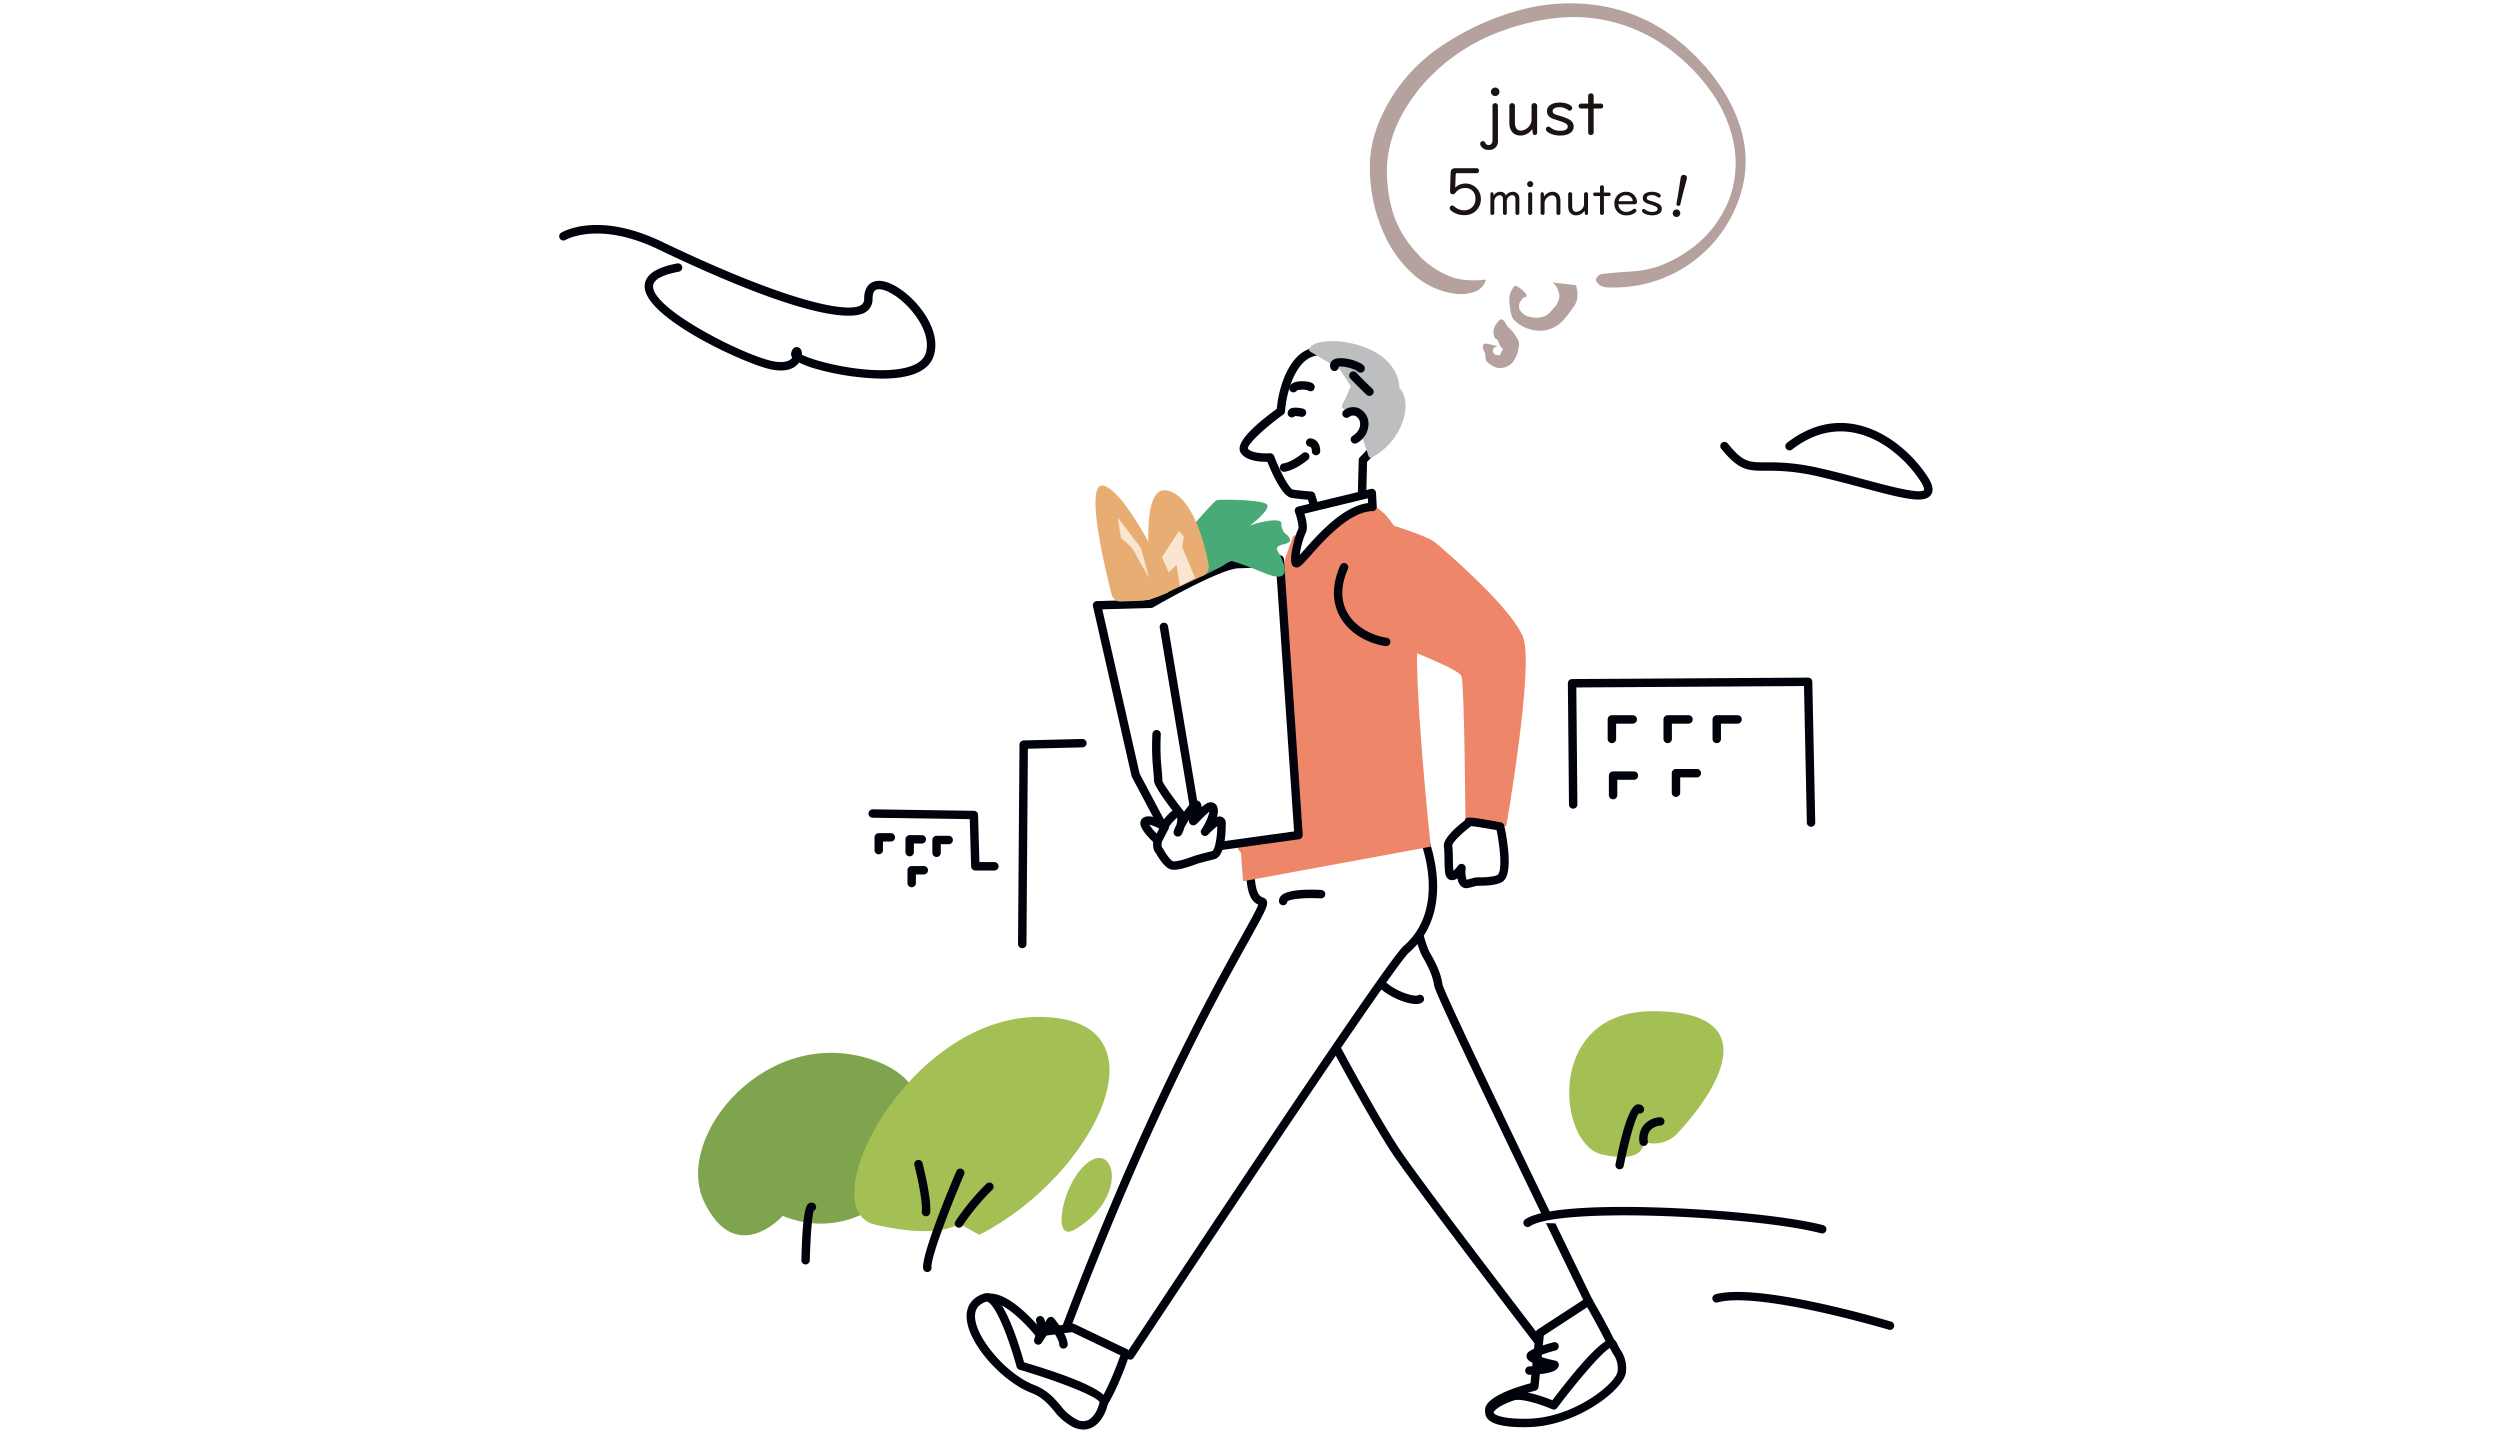 <svg xmlns="http://www.w3.org/2000/svg" xmlns:xlink="http://www.w3.org/1999/xlink" width="768" height="440" viewBox="0 0 768 440">
  <defs>
    <clipPath id="clip-path">
      <rect id="長方形_2139" data-name="長方形 2139" width="421.89" height="438.155" fill="none"/>
    </clipPath>
  </defs>
  <g id="イラスト1" transform="translate(-336 -856)">
    <rect id="長方形_2140" data-name="長方形 2140" width="768" height="440" transform="translate(336 856)" fill="#fff"/>
    <g id="グループ_11942" data-name="グループ 11942" transform="translate(507.795 857)">
      <g id="グループ_11941" data-name="グループ 11941" transform="translate(0 0)" clip-path="url(#clip-path)">
        <path id="パス_1042" data-name="パス 1042" d="M65.548,88.846H59.694A1.3,1.3,0,0,1,58.4,87.588l-.417-14.522L28.15,72.634a1.3,1.3,0,0,1-1.276-1.312,1.317,1.317,0,0,1,1.312-1.276l31.074.453a1.292,1.292,0,0,1,1.276,1.255l.414,14.5h4.6a1.294,1.294,0,1,1,0,2.588" transform="translate(68.128 177.577)" fill="#00020c"/>
        <path id="パス_1043" data-name="パス 1043" d="M41.163,128.217h-.011a1.3,1.3,0,0,1-1.283-1.3l.449-61.249A1.3,1.3,0,0,1,41.58,64.38l18.015-.449h.032a1.292,1.292,0,0,1,.032,2.584L42.9,66.936l-.438,60a1.294,1.294,0,0,1-1.294,1.283" transform="translate(101.072 162.075)" fill="#00020c"/>
        <path id="パス_1044" data-name="パス 1044" d="M162.355,104.422a1.29,1.29,0,0,1-1.29-1.266l-.877-41.965-69.938.438.325,35.934a1.291,1.291,0,0,1-1.28,1.3h-.011a1.294,1.294,0,0,1-1.294-1.283l-.339-37.232a1.291,1.291,0,0,1,1.287-1.3l72.509-.449h.007a1.288,1.288,0,0,1,1.29,1.266l.9,43.238a1.286,1.286,0,0,1-1.262,1.319Z" transform="translate(222.205 148.561)" fill="#00020c"/>
        <path id="パス_1045" data-name="パス 1045" d="M28.695,78.626A1.294,1.294,0,0,1,27.4,77.332V73.408a1.3,1.3,0,0,1,1.294-1.294h3.719a1.294,1.294,0,0,1,0,2.588H29.989v2.63a1.294,1.294,0,0,1-1.294,1.294" transform="translate(69.464 182.82)" fill="#00020c"/>
        <path id="パス_1046" data-name="パス 1046" d="M31.382,78.8a1.294,1.294,0,0,1-1.294-1.294V73.583a1.294,1.294,0,0,1,1.294-1.294H35.1a1.294,1.294,0,0,1,0,2.588H32.676v2.63A1.294,1.294,0,0,1,31.382,78.8" transform="translate(76.276 183.264)" fill="#00020c"/>
        <path id="パス_1047" data-name="パス 1047" d="M33.719,78.859a1.294,1.294,0,0,1-1.294-1.294V73.641a1.294,1.294,0,0,1,1.294-1.294h3.719a1.294,1.294,0,0,1,0,2.588H35.013v2.63a1.294,1.294,0,0,1-1.294,1.294" transform="translate(82.201 183.411)" fill="#00020c"/>
        <path id="パス_1048" data-name="パス 1048" d="M31.557,81.488a1.294,1.294,0,0,1-1.294-1.294V76.27a1.294,1.294,0,0,1,1.294-1.294h3.715a1.294,1.294,0,1,1,0,2.588H32.851v2.63a1.294,1.294,0,0,1-1.294,1.294" transform="translate(76.72 190.076)" fill="#00020c"/>
        <path id="パス_1049" data-name="パス 1049" d="M92.4,70.445a1.292,1.292,0,0,1-1.294-1.294V63.166a1.3,1.3,0,0,1,1.294-1.3h6.4a1.294,1.294,0,0,1,0,2.588H93.7v4.695a1.291,1.291,0,0,1-1.29,1.294" transform="translate(230.976 156.848)" fill="#00020c"/>
        <path id="パス_1050" data-name="パス 1050" d="M97.253,70.445a1.294,1.294,0,0,1-1.294-1.294V63.166a1.3,1.3,0,0,1,1.294-1.3h6.4a1.294,1.294,0,0,1,0,2.588H98.547v4.695a1.294,1.294,0,0,1-1.294,1.294" transform="translate(243.266 156.848)" fill="#00020c"/>
        <path id="パス_1051" data-name="パス 1051" d="M101.517,70.445a1.294,1.294,0,0,1-1.294-1.294V63.166a1.3,1.3,0,0,1,1.294-1.3h6.4a1.294,1.294,0,0,1,0,2.588h-5.108v4.695a1.294,1.294,0,0,1-1.294,1.294" transform="translate(254.076 156.848)" fill="#00020c"/>
        <path id="パス_1052" data-name="パス 1052" d="M92.508,75.327a1.294,1.294,0,0,1-1.294-1.294V68.045a1.294,1.294,0,0,1,1.294-1.294h6.4a1.294,1.294,0,0,1,0,2.588H93.8v4.695a1.294,1.294,0,0,1-1.294,1.294" transform="translate(231.237 169.224)" fill="#00020c"/>
        <path id="パス_1053" data-name="パス 1053" d="M97.973,75.118a1.294,1.294,0,0,1-1.294-1.294V67.839a1.3,1.3,0,0,1,1.294-1.3h6.4a1.294,1.294,0,0,1,0,2.588H99.267v4.695a1.294,1.294,0,0,1-1.294,1.294" transform="translate(245.092 168.695)" fill="#00020c"/>
        <path id="パス_1054" data-name="パス 1054" d="M35.592,31.413C7.17,36.617,54.406,59.436,64.414,61.437s8.007-6.805,7.2-3.6,37.232,12.408,41.233.4S94.038,28.61,94.038,41.022,49.2,33.814,29.989,24.608.365,21.8.365,21.8" transform="translate(0.925 49.785)" fill="#fff"/>
        <path id="パス_1055" data-name="パス 1055" d="M99.149,66.465a80.006,80.006,0,0,1-20.122-2.952,31.466,31.466,0,0,1-5.359-1.98c-1.046,1.488-3.387,3.146-8.583,2.11-7.639-1.531-38.918-15.774-38.84-25.552.028-3.44,3.408-5.8,10.04-7.014a1.294,1.294,0,0,1,.467,2.545c-3.6.661-7.9,1.973-7.919,4.49-.06,7.13,28.023,21.246,36.762,22.992,2.7.544,4.744.269,5.741-.771A2.485,2.485,0,0,0,71.6,60a1.726,1.726,0,0,1-.311-1.541c.474-1.9,1.736-1.711,1.99-1.651.859.2,1.336,1.1,1.266,2.291,3.917,2.128,19.669,6.087,30.186,4.355,4.391-.721,7.017-2.3,7.816-4.688,1.69-5.073-2.156-11.524-6.717-15.675-3.722-3.387-7.077-4.532-8.474-3.917-.735.325-1.1,1.262-1.1,2.786a4.63,4.63,0,0,1-2.2,4.118c-3.023,1.905-15.289,3.836-63.706-19.365-18.248-8.746-28.291-2.924-28.39-2.863a1.293,1.293,0,0,1-1.35-2.206c.449-.276,11.235-6.667,30.858,2.736C70.115,42.9,88.6,46.46,92.687,43.89a2.059,2.059,0,0,0,.983-1.93c0-3.291,1.439-4.617,2.644-5.151,3.2-1.418,7.915,1.326,11.259,4.369,4.8,4.366,9.63,11.807,7.431,18.4-1.757,5.267-8.488,6.886-15.855,6.886" transform="translate(0 48.847)" fill="#00020c"/>
        <path id="パス_1056" data-name="パス 1056" d="M101.261,42.648c8.406,10.407,9.205,3.6,28.822,8.007s39.229,12.408,32.428,2-23.618-23.618-41.233-10.008" transform="translate(256.707 93.394)" fill="#fff"/>
        <path id="パス_1057" data-name="パス 1057" d="M161.742,60c-3.426,0-8.958-1.428-17.223-3.652-4.256-1.142-9.078-2.439-13.79-3.5a64.621,64.621,0,0,0-15.777-1.693c-5.525-.007-8.293.014-13.769-6.763a1.292,1.292,0,1,1,2.011-1.623c4.7,5.812,6.483,5.808,11.751,5.8a66.95,66.95,0,0,1,16.35,1.753c4.765,1.071,9.616,2.376,13.9,3.525,6.879,1.849,17.273,4.649,18.3,3.217,0,0,.262-.622-1.142-2.772C158.3,48.1,150.677,40.927,141.425,39.368c-6.346-1.078-12.55.689-18.432,5.232a1.292,1.292,0,1,1-1.58-2.043c6.473-5.006,13.352-6.939,20.44-5.741,10.075,1.7,18.315,9.41,22.664,16.064,1.061,1.623,2.326,3.973,1.071,5.706-.707.976-1.958,1.411-3.846,1.411" transform="translate(255.779 92.463)" fill="#00020c"/>
        <path id="パス_1058" data-name="パス 1058" d="M38.089,141.3C71.185,154.926,100,106.255,66.9,93.8S4.216,116.768,13.948,137.014,38.089,141.3,38.089,141.3" transform="translate(30.591 231.217)" fill="#7ea44d"/>
        <path id="パス_1059" data-name="パス 1059" d="M64.018,155.053c35.821-18.3,59.185-66.58,18.69-66.969s-70.865,59.181-50.619,63.855,25.7-.389,25.7-.389Z" transform="translate(65.013 223.302)" fill="#a4bf53"/>
        <path id="パス_1060" data-name="パス 1060" d="M47.579,122.418c16.315-9.446,12.85-26.478,4.673-21.023s-12.072,25.3-4.673,21.023" transform="translate(110.656 254.378)" fill="#a4bf53"/>
        <path id="パス_1061" data-name="パス 1061" d="M121.148,124.967c14.586-15.8,25.3-37.377-7.791-37.377s-29.2,40.88-15.572,43.994,12.85-3.892,12.85-3.892a9.8,9.8,0,0,0,10.513-2.726" transform="translate(222.507 222.053)" fill="#a4bf53"/>
        <path id="パス_1062" data-name="パス 1062" d="M22.337,123.218H22.3a1.291,1.291,0,0,1-1.259-1.322c.364-16.516,1.715-17.17,2.436-17.52a1.5,1.5,0,0,1,1.577.163,1.291,1.291,0,0,1-.233,2.206c-.573,1.881-1.061,9.068-1.2,15.208a1.293,1.293,0,0,1-1.29,1.266" transform="translate(53.354 264.219)" fill="#00020c"/>
        <path id="パス_1063" data-name="パス 1063" d="M32.916,133.054a1.292,1.292,0,0,1-1.287-1.184c-.407-4.854,9.135-27.28,10.224-29.819a1.292,1.292,0,1,1,2.376,1.018c-4.016,9.368-10.287,25.414-10.022,28.581a1.29,1.29,0,0,1-1.181,1.4.571.571,0,0,1-.11.007" transform="translate(80.151 256.717)" fill="#00020c"/>
        <path id="パス_1064" data-name="パス 1064" d="M35.664,116.355a1.3,1.3,0,0,1-.739-.233,1.29,1.29,0,0,1-.318-1.8,72.472,72.472,0,0,1,9.538-11.514,1.293,1.293,0,0,1,1.729,1.923A71.688,71.688,0,0,0,36.725,115.8a1.289,1.289,0,0,1-1.061.551" transform="translate(87.138 259.791)" fill="#00020c"/>
        <path id="パス_1065" data-name="パス 1065" d="M34.478,117.873c-.039,0-.078,0-.12-.007a1.3,1.3,0,0,1-1.17-1.4c.364-4.009-2.27-14.25-2.3-14.356a1.293,1.293,0,0,1,2.5-.647c.113.438,2.779,10.782,2.372,15.24a1.294,1.294,0,0,1-1.287,1.174" transform="translate(78.203 254.766)" fill="#00020c"/>
        <path id="パス_1066" data-name="パス 1066" d="M93.077,115.654a1.2,1.2,0,0,1-.251-.025,1.291,1.291,0,0,1-1.018-1.517c2.28-11.645,4.493-17.828,6.568-18.372a1.847,1.847,0,0,1,1.912.647,1.293,1.293,0,0,1-1.347,2.082c-1.244,1.81-3.291,9.474-4.6,16.138a1.292,1.292,0,0,1-1.266,1.046" transform="translate(232.68 242.562)" fill="#00020c"/>
        <path id="パス_1067" data-name="パス 1067" d="M95.223,105.623a1.291,1.291,0,0,1-1.262-1.022,6.943,6.943,0,0,1,1.018-5.062,7.038,7.038,0,0,1,5.147-2.722,1.292,1.292,0,1,1,.322,2.563,4.625,4.625,0,0,0-3.362,1.654,4.328,4.328,0,0,0-.6,3.023,1.29,1.29,0,0,1-.993,1.534,1.215,1.215,0,0,1-.272.032" transform="translate(237.915 245.417)" fill="#00020c"/>
        <path id="パス_1068" data-name="パス 1068" d="M64.508,104.619c1.425,4.27,21.264,41.5,29.327,53.355s43.528,58.039,43.528,58.039l15.325-12.461S107,109.741,106.526,106.418s-1.9-6.165-3.8-9.488-5.692-19.924-5.692-19.924Z" transform="translate(163.535 195.222)" fill="#fff"/>
        <path id="パス_1069" data-name="パス 1069" d="M138.29,218.232a1.065,1.065,0,0,1-.152-.011,1.284,1.284,0,0,1-.873-.495c-.357-.463-35.577-46.342-43.57-58.1-8.223-12.1-28.083-49.47-29.486-53.674a1.3,1.3,0,0,1,.392-1.4l32.53-27.613a1.3,1.3,0,0,1,2.1.7c1.043,4.567,4.076,16.983,5.554,19.57,2.139,3.744,3.471,6.572,3.952,9.948.707,3.058,27.924,59.538,46.045,96.749a1.3,1.3,0,0,1-.346,1.57L139.1,217.942a1.285,1.285,0,0,1-.813.29m-71.314-112.3c2.892,6.763,21.09,40.816,28.857,52.242,7.275,10.7,37.334,49.962,42.672,56.922L152,204.12c-8.576-17.612-45.359-93.3-45.829-96.593-.424-2.966-1.654-5.557-3.638-9.029-1.591-2.782-4.235-13.511-5.349-18.209Z" transform="translate(162.608 194.294)" fill="#00020c"/>
        <path id="パス_1070" data-name="パス 1070" d="M100.6,77.206c-.4,16.887.947,18.976,3.8,19.924S80.057,133.316,44.017,228.368L63.8,236.495s79.229-119.9,84.807-124.733c14.232-12.334,6.54-33.608,2.273-41.2Z" transform="translate(111.588 178.891)" fill="#fff"/>
        <path id="パス_1071" data-name="パス 1071" d="M64.734,238.715a1.271,1.271,0,0,1-.491-.1l-19.786-8.127a1.293,1.293,0,0,1-.721-1.654c24.947-65.785,45.331-102.38,55.126-119.967,2.57-4.613,4.673-8.389,5.232-9.909-3.206-1.52-4.221-5.448-3.86-20.857a1.293,1.293,0,0,1,1.121-1.251l50.287-6.639a1.284,1.284,0,0,1,1.3.647c5.31,9.439,11.613,30.529-2.552,42.807-4.306,3.73-57.2,83.05-84.574,124.468a1.284,1.284,0,0,1-1.078.583M46.6,228.576l17.64,7.247c7.8-11.8,79-119.388,84.45-124.114,12.543-10.87,7.261-29.691,2.411-38.819l-48.311,6.377c-.3,15.307.976,16.908,2.938,17.562a1.58,1.58,0,0,1,.969.926c.52,1.343-.53,3.305-5.578,12.369C91.413,127.553,71.277,163.7,46.6,228.576M104.914,99.283h0Z" transform="translate(110.661 177.965)" fill="#00020c"/>
        <path id="パス_1072" data-name="パス 1072" d="M96.35,122.567l-1.686,16.421s-22.738,5.953-9.927,9.746,36.33-11.719,36.33-15.516-9.743-20.415-9.743-20.415Z" transform="translate(204.894 285.971)" fill="#fff"/>
        <path id="パス_1073" data-name="パス 1073" d="M90.147,151.55a17.02,17.02,0,0,1-4.85-.65c-2.1-.619-4.878-1.711-4.84-4.009.021-1.287,1.442-4.6,13.939-8l1.594-15.533a1.3,1.3,0,0,1,.583-.951l14.975-9.764a1.3,1.3,0,0,1,1-.177,1.289,1.289,0,0,1,.82.6c1.658,2.828,9.919,17.124,9.919,21.069,0,.583,0,2.344-5.5,6.452-6.5,4.854-18.234,10.955-27.641,10.955m-7.106-4.617c.007,0,.283.686,2.991,1.488,7.272,2.16,18.722-2.566,26.319-7.265,5.971-3.694,8.237-6.388,8.353-7.049,0-2.326-5.19-12.143-8.884-18.552L98.5,124.238l-1.623,15.805a1.3,1.3,0,0,1-.958,1.121c-7.254,1.9-12.783,4.613-12.878,5.769m12.55-7.021h0Z" transform="translate(203.967 285.042)" fill="#00020c"/>
        <path id="パス_1074" data-name="パス 1074" d="M66.166,121.717l-10.6,1.414s-11.98-14.982-17.842-9.386c-7.774,7.42,14.985,25.265,19.256,28.115s9.269,10.68,14.487,7.834,10.955-20.2,10.955-20.2Z" transform="translate(91.56 285.188)" fill="#fff"/>
        <path id="パス_1075" data-name="パス 1075" d="M70.08,152.534c-3.443,0-6.614-3.019-9.276-5.554a30.171,30.171,0,0,0-3.613-3.118c-.205-.138-20.511-14.452-21.409-24.725a6.36,6.36,0,0,1,1.976-5.4,5.742,5.742,0,0,1,4.507-1.594c5.822.392,12.882,8.3,14.766,10.538l9.891-1.319a1.321,1.321,0,0,1,.728.117l16.254,7.774a1.292,1.292,0,0,1,.668,1.573c-.6,1.824-6.056,17.93-11.563,20.931a6.012,6.012,0,0,1-2.931.778M41.806,114.712a3.135,3.135,0,0,0-2.262.894,3.832,3.832,0,0,0-1.184,3.309c.654,7.5,15.986,19.945,20.263,22.794a31.693,31.693,0,0,1,3.963,3.4c3.673,3.493,6.473,5.854,9.188,4.38,3.641-1.987,8.127-13.091,9.98-18.4l-14.869-7.113-10.22,1.361a1.291,1.291,0,0,1-1.181-.474c-2.174-2.715-8.82-9.838-13.391-10.142-.1-.007-.194-.011-.286-.011" transform="translate(90.633 284.26)" fill="#00020c"/>
        <path id="パス_1076" data-name="パス 1076" d="M71.429,85.192c3.8,3.8,10.436,5.692,11.86,4.744" transform="translate(181.08 215.974)" fill="#fff"/>
        <path id="パス_1077" data-name="パス 1077" d="M83.051,92.381c-3.2,0-8.6-2.34-11.609-5.345A1.294,1.294,0,0,1,73.27,85.2c3.556,3.556,9.329,4.953,10.277,4.557a1.265,1.265,0,0,1,1.768.371,1.31,1.31,0,0,1-.378,1.806,3.412,3.412,0,0,1-1.884.442" transform="translate(180.152 215.046)" fill="#00020c"/>
        <path id="パス_1078" data-name="パス 1078" d="M100.652,43.5l-22.77,9.962s-29.854,80.975-16.018,97.276l.661,8.7,57.64-10.619s-5.723-53.755-3.825-66.089S111.087,45.4,100.652,43.5" transform="translate(147.555 110.278)" fill="#ee866a"/>
        <path id="パス_1079" data-name="パス 1079" d="M69.387,75.663c.608,1.372,37,13.759,37.953,17.078s1.213,45.606,1.213,45.606l12.543.41s8.541-48.862,5.218-57.877-24.226-26.9-27.072-29.264-17.552-6.642-17.552-6.642-21.79,9.34-12.3,30.688" transform="translate(169.837 114.02)" fill="#ee866a"/>
        <path id="パス_1080" data-name="パス 1080" d="M46.737,62.4,58.6,114.585,71.129,138.2l37.5-5.2L102.86,48.334a66.646,66.646,0,0,1-12.514,1.407c-6.165,0-27,12.189-27,12.189Z" transform="translate(118.483 122.535)" fill="#fff"/>
        <path id="パス_1081" data-name="パス 1081" d="M72.056,140.417a1.293,1.293,0,0,1-1.142-.689L58.382,116.121a1.337,1.337,0,0,1-.12-.318L46.405,63.617a1.28,1.28,0,0,1,.237-1.078,1.294,1.294,0,0,1,.986-.5L63.9,61.574c3.2-1.856,21.26-12.2,27.376-12.2A65.7,65.7,0,0,0,103.508,48a1.322,1.322,0,0,1,1.053.23,1.276,1.276,0,0,1,.513.947l5.776,84.659a1.3,1.3,0,0,1-1.11,1.372l-37.5,5.2a1.542,1.542,0,0,1-.18.014M60.747,115.06l12.026,22.66,35.415-4.914L102.6,50.817a65.679,65.679,0,0,1-11.323,1.145c-4.772,0-20.641,8.668-26.358,12.012a1.279,1.279,0,0,1-.612.177l-15.035.428Z" transform="translate(117.557 121.608)" fill="#00020c"/>
        <path id="パス_1082" data-name="パス 1082" d="M54.241,54.185l10.81,64.7s-12.56-15.371-12.56-17.414-.965-9.7-.484-14.292" transform="translate(131.504 137.368)" fill="#fff"/>
        <path id="パス_1083" data-name="パス 1083" d="M65.982,121.11a1.286,1.286,0,0,1-1-.474c-5.865-7.176-12.854-16.166-12.854-18.234,0-.569-.092-1.725-.194-3.061a70.409,70.409,0,0,1-.283-11.365,1.294,1.294,0,1,1,2.574.269,69.733,69.733,0,0,0,.286,10.892c.113,1.449.2,2.6.2,3.266.265,1.106,4.483,6.83,9.181,12.755l-10-59.832a1.294,1.294,0,0,1,2.552-.424l10.81,64.7a1.3,1.3,0,0,1-1.276,1.506" transform="translate(130.577 136.44)" fill="#00020c"/>
        <path id="パス_1084" data-name="パス 1084" d="M83.717,71.317s-6.741,5.045-6.473,7.194.12,5.5.361,7.908c.357,3.6,3.775-1.078,3.775-1.078s-.619,5.391,1.8,4.857,2.1-.7,3.44-.7,5.907-.028,6.982-1.343c2.414-2.955-.35-15.576-.35-15.576s-11.143-2.065-9.531-1.259" transform="translate(195.803 180.326)" fill="#fff"/>
        <path id="パス_1085" data-name="パス 1085" d="M83.784,92.445a2.348,2.348,0,0,1-1.6-.612,4.166,4.166,0,0,1-1.124-2.45,2.681,2.681,0,0,1-2.181.541c-.65-.177-1.464-.749-1.633-2.457-.12-1.205-.148-2.623-.173-3.991-.028-1.46-.053-2.839-.184-3.889-.293-2.34,3.631-5.808,6.384-7.933.392-1.163.587-1.382,11.136.569a1.3,1.3,0,0,1,1.029.993c.484,2.213,2.764,13.4.085,16.672-.636.778-2.156,1.817-7.979,1.817a3.036,3.036,0,0,0-1.213.173c-.389.113-.94.276-1.948.5a2.693,2.693,0,0,1-.6.067m-1.478-7.477a1.367,1.367,0,0,1,.47.088,1.3,1.3,0,0,1,.817,1.35,7.523,7.523,0,0,0,.265,3.436c.912-.2,1.4-.346,1.743-.445a5.448,5.448,0,0,1,1.941-.279c5.161,0,5.974-.859,5.981-.87,1.315-1.6.569-8.657-.435-13.638-3.143-.569-6.441-1.106-7.806-1.237-3.054,2.3-5.762,5.055-5.826,5.932.145,1.149.17,2.591.2,4.125.025,1.269.046,2.581.148,3.662A10.194,10.194,0,0,0,81.26,85.5a1.3,1.3,0,0,1,1.046-.53m-2.4,2.7h0Z" transform="translate(194.878 179.408)" fill="#00020c"/>
        <path id="パス_1086" data-name="パス 1086" d="M52.656,83.869c-2.955-2.952,4.564-13.158,6.176-11.546s-.806,6.982-.537,5.639,5.37-9.934,5.907-8.053-2.284,5.974-.771,4.461c2.337-2.337,4.949-5.472,5.755-3.6s-2.57,7.187-2.57,7.187S71.7,72.5,71.7,75.449s-.371,9.174-2.517,9.711-4.447,1.128-5.253,1.393-6.176,2.418-7.788,1.612-3.489-4.3-3.489-4.3" transform="translate(131.76 176.551)" fill="#fff"/>
        <path id="パス_1087" data-name="パス 1087" d="M58.082,90.569a3.489,3.489,0,0,1-1.58-.318c-1.764-.884-3.475-3.8-3.97-4.691-2.718-3.054,1.163-9.442,3.8-12.087a7.085,7.085,0,0,1,1.838-1.4,2.067,2.067,0,0,1,2.506.262,2.866,2.866,0,0,1,.389.491c1.266-1.888,2.676-3.51,3.719-3.553a1.592,1.592,0,0,1,1.591,1.205,3.278,3.278,0,0,1,.117.863c1.163-1.039,2.209-1.672,3.256-1.474a2.094,2.094,0,0,1,1.555,1.322,4.873,4.873,0,0,1-.12,3.182,1.942,1.942,0,0,1,2.743,2c0,4.6-.608,10.241-3.5,10.962-2.8.7-4.532,1.159-5.161,1.368l-.424.152c-3.167,1.156-5.3,1.707-6.766,1.707m.93-16.007a15.571,15.571,0,0,0-4.578,6.908c-.332,1.156-.3,2.036.071,2.411a1.246,1.246,0,0,1,.223.3c.7,1.3,2.075,3.327,2.934,3.754.23.1,1.4.283,6.3-1.506.223-.081.392-.141.495-.177.7-.233,2.45-.7,5.349-1.425.506-.2,1.435-2.644,1.531-7.618A20.582,20.582,0,0,0,68.5,79.773,1.293,1.293,0,0,1,66.46,78.2a17.772,17.772,0,0,0,2.489-5.525,25.627,25.627,0,0,0-2.658,2.5c-.336.35-.679.7-1.011,1.036-.279.279-1.121,1.124-2.072.481a1.334,1.334,0,0,1-.484-1.654c-.555.873-1.089,1.785-1.5,2.542a10.485,10.485,0,0,1-.848,2.167,1.427,1.427,0,0,1-1.647.551,1.376,1.376,0,0,1-.767-1.661,11.262,11.262,0,0,1,.81-1.859,6.561,6.561,0,0,0,.24-2.216" transform="translate(130.827 175.624)" fill="#00020c"/>
        <path id="パス_1088" data-name="パス 1088" d="M54.926,77.164s-5.37-4.832-3.758-5.907,5.9,1.789,5.9,1.789Z" transform="translate(128.952 180.036)" fill="#fff"/>
        <path id="パス_1089" data-name="パス 1089" d="M55.854,79.375a1.3,1.3,0,0,1-.866-.332c-1.736-1.563-4.624-4.475-4.483-6.441a1.947,1.947,0,0,1,.873-1.5c2.167-1.439,6.162,1,7.335,1.789a1.29,1.29,0,0,1,.428,1.672L57,78.678a1.3,1.3,0,0,1-.919.675,1.233,1.233,0,0,1-.23.021m-2.574-6.148A15.9,15.9,0,0,0,55.5,75.949l.788-1.513a10.43,10.43,0,0,0-3.012-1.209" transform="translate(128.024 179.119)" fill="#00020c"/>
        <path id="パス_1090" data-name="パス 1090" d="M54.554,56.454a4.333,4.333,0,0,1,.732-3.634s7.806-9.329,8.845-9.562,13.027-.226,15.169,1.22-6.89,8.12-6.017,7.152S83.754,48.111,83.9,50.395a4.16,4.16,0,0,0,1.775,3.631s2.4,2-.711,2.7-2.627,1.513-2.029,2.51c0,0,6.473,10.779-3.924,6.554s-10.892-3.853-10.892-3.853a26.9,26.9,0,0,1-3.567,2.217L59.836,66.5a1.738,1.738,0,0,1-2.51-1.078Z" transform="translate(137.957 109.378)" fill="#48aa77"/>
        <path id="パス_1091" data-name="パス 1091" d="M54.271,77.552a2.787,2.787,0,0,1-2.651-1.966s-9.7-36.447-2.132-33.516S69.521,72.292,69.521,72.292a1.989,1.989,0,0,1-1.085,2.694l-3.811,1.506a14.693,14.693,0,0,1-4.069.845Z" transform="translate(118.14 106.231)" fill="#e8ad72"/>
        <path id="パス_1092" data-name="パス 1092" d="M56.948,42.394c9.467,1.923,12.836,23.173,12.836,23.173a2.9,2.9,0,0,1-1.541,2.9L54.7,74.814a1.456,1.456,0,0,1-2.171-1.16s-5.052-33.184,4.415-31.261" transform="translate(129.762 107.272)" fill="#e8ad72"/>
        <path id="パス_1093" data-name="パス 1093" d="M102.657,39.212C83.43,24.718,77.01,30.24,73.393,38.237a33.174,33.174,0,0,0-2.5,10.471S58.122,57.9,59.6,60.684s8.028,2.266,8.028,2.266,4.108,10.7,6.713,11.132c2.453.4,5.847.622,5.847.622l1.191,3.8,14.406-2.128.329-12.606s17.188-16.534,6.547-24.555" transform="translate(150.782 76.58)" fill="#fff"/>
        <path id="パス_1094" data-name="パス 1094" d="M82.279,80.719a1.291,1.291,0,0,1-1.234-.909l-.926-2.955c-1.191-.1-3.348-.29-5.087-.576-2.779-.453-5.875-7.321-7.371-11.072-2.082.042-6.819-.194-8.3-2.994-.9-1.7.339-5.377,11.2-13.278A33.917,33.917,0,0,1,73.12,38.626c1.379-3.047,3.758-7.24,8.484-8.445,5.479-1.4,12.917,1.517,22.734,8.923a9.377,9.377,0,0,1,3.97,7.166c.477,7.9-8.057,17-10.015,18.973l-.315,12.09a1.294,1.294,0,0,1-1.1,1.244L82.47,80.7a1.8,1.8,0,0,1-.191.014M68.528,62.58a1.293,1.293,0,0,1,1.205.831c1.987,5.168,4.663,9.99,5.734,10.323,2.344.382,5.674.6,5.706.6a1.29,1.29,0,0,1,1.152.9l.859,2.747L95.423,76.18l.3-11.521a1.3,1.3,0,0,1,.4-.9c.1-.1,10.068-9.792,9.612-17.34a6.825,6.825,0,0,0-2.945-5.253c-9.029-6.805-15.936-9.661-20.535-8.484-2.817.718-4.9,2.881-6.77,7.007A32.175,32.175,0,0,0,73.091,49.7a1.284,1.284,0,0,1-.534.983C66.7,54.9,61.613,59.77,61.673,61.1c.7,1.287,4.454,1.661,6.752,1.481l.1,0" transform="translate(149.878 75.657)" fill="#00020c"/>
        <path id="パス_1095" data-name="パス 1095" d="M65.367,31.433C67.5,27.34,91.2,29.379,91.693,43.456c0,0,3.517,3.047.9,10.248A19.537,19.537,0,0,1,83.6,63.956L79.872,52.63l-4.429-3.786s2.74-5.638,2.74-6.13-3.712-5.8-3.712-5.8Z" transform="translate(165.712 74.949)" fill="#bdbebf"/>
        <path id="パス_1096" data-name="パス 1096" d="M84.116,65.187a.726.726,0,0,1-.283-.06.7.7,0,0,1-.4-.435L79.768,53.56,75.491,49.9a.721.721,0,0,1-.18-.859c1.156-2.383,2.4-5.076,2.637-5.783-.325-.675-1.948-3.118-3.464-5.3l-8.972-5.4a.715.715,0,0,1-.265-.947c1.312-2.524,7.707-2.761,13.129-1.534,8.753,1.976,14.162,7.042,14.536,13.578.81.88,3.252,4.253.87,10.807a20.1,20.1,0,0,1-9.357,10.651.713.713,0,0,1-.308.071M76.845,49.173,80.854,52.6a.7.7,0,0,1,.212.318l3.461,10.5a19,19,0,0,0,7.9-9.442c2.422-6.664-.661-9.435-.693-9.46a.719.719,0,0,1-.251-.52C91.18,35.128,81.133,32.176,78.061,31.48c-5.243-1.188-9.552-.654-11.051.311l8.343,5.02a.676.676,0,0,1,.219.205c3.839,5.494,3.839,5.96,3.839,6.211,0,.173,0,.629-2.566,5.946" transform="translate(165.197 74.436)" fill="#bdbebf"/>
        <path id="パス_1097" data-name="パス 1097" d="M76.361,35.288a1.3,1.3,0,0,1-.916-.378c-.824-.827-4.567-1.729-5.819-1.471a1.305,1.305,0,0,1-.9,1.287,1.285,1.285,0,0,1-1.616-.838,2.131,2.131,0,0,1,.919-2.574c2.093-1.269,7.735.251,9.251,1.764a1.294,1.294,0,0,1-.916,2.209" transform="translate(169.814 78.189)" fill="#00020c"/>
        <path id="パス_1098" data-name="パス 1098" d="M74.86,39.5a1.277,1.277,0,0,1-.891-.357c-.134-.127-3.327-3.164-4.977-4.977A1.293,1.293,0,1,1,70.9,32.425c1.587,1.743,4.815,4.811,4.847,4.843A1.294,1.294,0,0,1,74.86,39.5" transform="translate(174.047 81.13)" fill="#00020c"/>
        <path id="パス_1099" data-name="パス 1099" d="M68.4,36.216c4.256-3.111,8.513,4.111,2.62,7.876" transform="translate(173.414 89.892)" fill="#fff"/>
        <path id="パス_1100" data-name="パス 1100" d="M71.955,46.309a1.292,1.292,0,0,1-.7-2.383c2.118-1.354,2.344-2.955,2.287-3.79a2.732,2.732,0,0,0-1.393-2.3,2,2,0,0,0-2.057.35A1.293,1.293,0,0,1,68.568,36.1a4.52,4.52,0,0,1,4.677-.608,5.306,5.306,0,0,1,2.881,4.475A6.78,6.78,0,0,1,72.648,46.1a1.285,1.285,0,0,1-.693.205" transform="translate(172.487 88.965)" fill="#00020c"/>
        <path id="パス_1101" data-name="パス 1101" d="M63.8,34.051c.654-1.312,5.076-.82,5.239-.329" transform="translate(161.747 84.192)" fill="#fff"/>
        <path id="パス_1102" data-name="パス 1102" d="M64.728,36.27A1.294,1.294,0,0,1,63.575,34.4c.778-1.555,3.2-1.623,4.585-1.524,2.326.163,2.839.781,3.037,1.365a1.293,1.293,0,0,1-2.079,1.382,6.524,6.524,0,0,0-3.288.035,1.3,1.3,0,0,1-1.1.615m4.016-1.213v0" transform="translate(160.819 83.266)" fill="#00020c"/>
        <path id="パス_1103" data-name="パス 1103" d="M63.664,35.919c0-.82,3.111-.163,3.111-.163" transform="translate(161.395 90.019)" fill="#fff"/>
        <path id="パス_1104" data-name="パス 1104" d="M64.591,38.144A1.294,1.294,0,0,1,63.3,36.85a1.592,1.592,0,0,1,.59-1.23c.258-.209,1.032-.841,4.079-.2a1.29,1.29,0,0,1,1,1.527,1.3,1.3,0,0,1-1.531,1,10.853,10.853,0,0,0-1.9-.223,1.289,1.289,0,0,1-.947.414m1.294-1.294v0Z" transform="translate(160.465 89.088)" fill="#00020c"/>
        <path id="パス_1105" data-name="パス 1105" d="M62.986,42.813c3.047-.445,6.551-3.436,6.551-3.436" transform="translate(159.676 99.828)" fill="#fff"/>
        <path id="パス_1106" data-name="パス 1106" d="M63.913,45.037a1.294,1.294,0,0,1-.187-2.574c2.188-.318,5-2.376,5.9-3.143A1.294,1.294,0,0,1,71.3,41.29c-.156.131-3.821,3.238-7.2,3.733a1.214,1.214,0,0,1-.191.014" transform="translate(158.749 98.898)" fill="#00020c"/>
        <path id="パス_1107" data-name="パス 1107" d="M65.256,38.172c1.923.237,1.8,2.619,1.8,2.619" transform="translate(165.431 96.774)" fill="#fff"/>
        <path id="パス_1108" data-name="パス 1108" d="M67.983,43.011l-.071,0a1.29,1.29,0,0,1-1.22-1.357c0-.113.018-1.184-.672-1.269a1.293,1.293,0,0,1,.322-2.566c2.467.311,2.994,2.733,2.931,3.97a1.3,1.3,0,0,1-1.29,1.227" transform="translate(164.503 95.848)" fill="#00020c"/>
        <path id="パス_1109" data-name="パス 1109" d="M87.5,42.559,65.116,47.985s1.828,4.928.877,6.353-3.09,10.655-1.425,9.746C66.855,62.84,77.474,47.01,87.723,46.829Z" transform="translate(162.128 107.895)" fill="#fff"/>
        <path id="パス_1110" data-name="パス 1110" d="M65.254,66.367a1.531,1.531,0,0,1-1.142-.509c-1.594-1.739.972-10.213,1.7-11.309.262-.548-.216-3.026-1.015-5.186a1.3,1.3,0,0,1,.909-1.707l22.384-5.426a1.294,1.294,0,0,1,1.6,1.188l.223,4.274a1.328,1.328,0,0,1-.346.951,1.289,1.289,0,0,1-.923.407c-7.07.127-14.823,8.845-18.987,13.532-1.884,2.121-2.825,3.157-3.57,3.567a1.753,1.753,0,0,1-.834.219m2.439-16.53c.6,1.948,1.205,4.751.276,6.144A26.565,26.565,0,0,0,66.254,62.5c.463-.506.983-1.085,1.471-1.637,4.483-5.041,11.818-13.3,19.542-14.3l-.078-1.453Z" transform="translate(161.23 106.97)" fill="#00020c"/>
        <path id="パス_1111" data-name="パス 1111" d="M62.909,79.6c0-2.828,11.659-2.121,11.659-2.121" transform="translate(159.481 196.215)" fill="#fff"/>
        <path id="パス_1112" data-name="パス 1112" d="M63.837,81.829a1.294,1.294,0,0,1-1.294-1.294,2.353,2.353,0,0,1,.785-1.739c2.241-2.107,9.941-1.81,12.249-1.672A1.3,1.3,0,0,1,76.789,78.5a1.314,1.314,0,0,1-1.372,1.213c-4.677-.279-9.513.163-10.294.944a1.292,1.292,0,0,1-1.287,1.177" transform="translate(158.553 195.273)" fill="#00020c"/>
        <path id="パス_1113" data-name="パス 1113" d="M51.066,133.433s26.273,7.756,25.566,11.291-3.574,8.887-8.873,6.413-6.148-7.922-13.076-10.6c-11.662-4.507-26.411-24.173-14.519-28,4.886-1.57,10.9,20.9,10.9,20.9" transform="translate(90.675 285.099)" fill="#fff"/>
        <path id="パス_1114" data-name="パス 1114" d="M71.283,153.986a7.484,7.484,0,0,1-3.15-.749,17.365,17.365,0,0,1-5.872-4.988c-1.867-2.178-3.634-4.231-7.12-5.578-8.813-3.408-19.973-15.547-19.737-23.774.1-3.228,1.973-5.6,5.292-6.664a3.086,3.086,0,0,1,2.492.293c4.511,2.457,8.817,17.05,9.863,20.8,17.718,5.274,26.393,9.506,25.778,12.581-.537,2.676-2.093,6.034-4.861,7.438a5.929,5.929,0,0,1-2.687.64M41.589,114.679a.274.274,0,0,0-.1.018c-2.291.735-3.436,2.132-3.5,4.274-.184,6.473,9.615,18.015,18.086,21.285,4.1,1.584,6.25,4.094,8.152,6.307a14.788,14.788,0,0,0,5.006,4.33,3.885,3.885,0,0,0,3.563.145c1.778-.9,3.008-3.369,3.461-5.476-1.167-2.008-13.585-6.7-24.629-9.962a1.277,1.277,0,0,1-.88-.9c-1.838-6.84-5.844-18.287-8.792-19.9a.812.812,0,0,0-.368-.117M76.3,145.647h0Z" transform="translate(89.748 284.169)" fill="#00020c"/>
        <path id="パス_1115" data-name="パス 1115" d="M87.878,132.777c3.553-1.223,12.716,2.74,12.716,2.74s16.668-22.2,18.17-18.69c1.283,3,3.083,4.065,2.729,8.308S107.668,140.55,92.827,140.9s-15.2-4.592-4.949-8.127" transform="translate(204.931 295.215)" fill="#fff"/>
        <path id="パス_1116" data-name="パス 1116" d="M92.224,143.138c-7.3,0-11.235-1.336-11.708-3.973-.435-2.414,2.361-4.786,7.866-6.688,3.323-1.142,10.121,1.343,12.712,2.383,5.7-7.533,15.049-19.143,18.287-18.764a1.839,1.839,0,0,1,1.5,1.145,17.179,17.179,0,0,0,1.114,2.107,10.033,10.033,0,0,1,1.711,6.816c-.435,5.221-14.872,16.6-29.921,16.954-.53.014-1.057.021-1.559.021M90.5,134.749a3.972,3.972,0,0,0-1.269.173c-4.921,1.7-6.247,3.365-6.169,3.783.085.438,2.132,2.015,10.662,1.828,14.434-.343,27.125-11.164,27.408-14.586a7.518,7.518,0,0,0-1.365-5.289c-.322-.541-.672-1.138-1.007-1.835-2.489,1.333-10.1,10.259-16.2,18.39a1.285,1.285,0,0,1-1.545.41c-2.856-1.23-7.735-2.874-10.513-2.874m-1.693-1.05h0Z" transform="translate(204.004 294.292)" fill="#00020c"/>
        <path id="パス_1117" data-name="パス 1117" d="M84.162,108.526c9.205-6.406,70.854-3.2,90.47,2" transform="translate(213.36 266.099)" fill="#fff"/>
        <path id="パス_1118" data-name="パス 1118" d="M175.561,112.755a1.338,1.338,0,0,1-.332-.042c-9.425-2.5-29.055-4.635-48.852-5.313-21.2-.725-36.737.474-40.551,3.122a1.292,1.292,0,1,1-1.474-2.121c10.125-7.045,73.293-3.03,91.538,1.81a1.294,1.294,0,0,1-.329,2.545" transform="translate(212.431 265.166)" fill="#00020c"/>
        <path id="パス_1119" data-name="パス 1119" d="M100.581,113.023c13.211-3.6,53.239,8.406,53.239,8.406" transform="translate(254.984 284.821)" fill="#fff"/>
        <path id="パス_1120" data-name="パス 1120" d="M154.751,123.643a1.345,1.345,0,0,1-.371-.053c-.4-.12-39.823-11.86-52.532-8.4a1.292,1.292,0,1,1-.679-2.492c13.409-3.659,52.305,7.919,53.953,8.414a1.293,1.293,0,0,1-.371,2.531" transform="translate(254.056 283.898)" fill="#00020c"/>
        <path id="パス_1121" data-name="パス 1121" d="M57.595,45.869c-.495.746-5.211,7.94-5.211,7.94l1.987,4.716,2.482-2.234.99,6.452,4.716-2.482-3.97-9.428.5-3.3Z" transform="translate(132.799 116.286)" fill="#f9e5d0"/>
        <path id="パス_1122" data-name="パス 1122" d="M48.523,44.676l.993,6.2s3.722,3.224,3.97,3.97S58.2,63.285,58.2,63.285L55.717,54.1Z" transform="translate(123.011 113.262)" fill="#f9e5d0"/>
        <path id="パス_1123" data-name="パス 1123" d="M83.357,74.158a1.074,1.074,0,0,1-.184-.014c-4.709-.672-10.86-3.4-14-9.032-1.739-3.125-3.139-8.382.067-15.689a1.293,1.293,0,1,1,2.369,1.036c-2.231,5.091-2.291,9.6-.177,13.4,2.68,4.811,8.194,7.169,12.1,7.728a1.293,1.293,0,0,1-.18,2.574" transform="translate(170.673 123.33)" fill="#00020c"/>
        <path id="パス_1124" data-name="パス 1124" d="M50.3,124.109a1.294,1.294,0,0,1-1.294-1.294c0-1.022-1.248-3.15-2.5-4.91l-2.871,4.422a1.292,1.292,0,0,1-2.3-1.138c.544-1.538,1.1-4.207.622-5.317a1.294,1.294,0,0,1,2.379-1.018,4.881,4.881,0,0,1,.315,1.167l.693-1.064a1.3,1.3,0,0,1,1.015-.587,1.216,1.216,0,0,1,1.071.474c.7.856,4.168,5.267,4.168,7.972a1.294,1.294,0,0,1-1.294,1.294" transform="translate(104.598 289.184)" fill="#00020c"/>
        <path id="パス_1125" data-name="パス 1125" d="M85.229,126.388a1.293,1.293,0,0,1-.046-2.584c1.4-.053,2.521-.141,3.408-.247-3.846-1.152-4.065-2.072-4.186-2.566a1.625,1.625,0,0,1,.615-1.676c1.619-1.3,6.642-2.662,7.632-2.924a1.293,1.293,0,0,1,.661,2.5A46.961,46.961,0,0,0,88,120.626a43.443,43.443,0,0,0,5.25,1.414,1.294,1.294,0,0,1,1,1.011,1.649,1.649,0,0,1-.364,1.336c-.587.742-2.114,1.757-8.608,2Z" transform="translate(212.791 294.958)" fill="#00020c"/>
        <path id="パス_1126" data-name="パス 1126" d="M84.617,26.781c-7.622,9.121,7.2,18.188,13.843,7.3,5.723-9.375-7.9-10.605-7.9-10.605" transform="translate(209.125 59.525)" fill="#fff"/>
        <path id="パス_1127" data-name="パス 1127" d="M90.578,24.754c.654-2.407,1.283-2.489,1.817-2.556,1.647-.184,3.2,1.117,4.55,1.941a25.265,25.265,0,0,1,3.309,2.188c.279.244.551.488.82.728a8.544,8.544,0,0,1,.749.9,6.359,6.359,0,0,1,1.061,1.951,7.913,7.913,0,0,1,.463,1.736l.156.891c.021.3.007.6,0,.9a6.83,6.83,0,0,1-.237,1.757,7.537,7.537,0,0,1-.665,1.421,52.949,52.949,0,0,1-3.447,4.546,9.845,9.845,0,0,1-7.54,3.22,11.592,11.592,0,0,1-7.219-2.941,4.2,4.2,0,0,1-1.248-2.121,17.622,17.622,0,0,1-.378-2.163,10.684,10.684,0,0,1-.131-3.323,5.429,5.429,0,0,1,1.4-2.98c.209-.2.226-.714,2.188.7,1.92,1.669,1.559,1.707,1.623,1.958.23.643-.951.456-1.17.863-.212.315-.428.629-.643.951a2.752,2.752,0,0,0-.484,1.3c-.163,1.336,1.085,2.761,2.623,3.3a8.167,8.167,0,0,0,4.931.1c1.35-.364,2.174-1.619,3.143-2.641a5.5,5.5,0,0,0,1.7-3.634,6.924,6.924,0,0,0-.573-2.312,5.891,5.891,0,0,0-1.8-2.135c-.562-.449-1.347-.389-1.927-.76a15.64,15.64,0,0,1-1.888-1.425c-.428-.364-.845-.442-1.184-2.365" transform="translate(209.295 56.235)" fill="#b5a19e" fill-rule="evenodd"/>
        <path id="パス_1128" data-name="パス 1128" d="M80.657,31.875c-2.163,3.3,4.691,9.361,7.148,3.026,1.283-3.312-4.716-6.328-4.716-6.328" transform="translate(203.418 72.439)" fill="#fff"/>
        <path id="パス_1129" data-name="パス 1129" d="M83.949,29.558c1.322-2.086,1.686-2.082,1.99-2.086.94,0,1.23,1.22,1.683,1.849.711.969,1.81,1.626,2.425,2.733.308.488.6.951.9,1.432a3.409,3.409,0,0,1,.424,2.029,9.2,9.2,0,0,1-.191,1.188,7.2,7.2,0,0,1-.3,1.149,9.926,9.926,0,0,1-.4,1.025l-.364.711a5.158,5.158,0,0,1-1.6,1.877,8.79,8.79,0,0,1-1.255.668,7.737,7.737,0,0,1-1.435.283,6.178,6.178,0,0,1-1.368-.159,5.7,5.7,0,0,1-1.145-.463A9.03,9.03,0,0,1,81.6,40.527c-.7-.583-.46-1.881-.626-2.436a3.035,3.035,0,0,0-.293-.76c-.078-.247-.216-.47-.3-.721a1.544,1.544,0,0,1,.18-1.541c.1-.106-.081-.371,2.146.11l2.248.559c.551.053-.541-.028-.619.1-.078.106-.205.1-.442.205a1.507,1.507,0,0,0-.477.679,1.28,1.28,0,0,0,.668,1.58,2.1,2.1,0,0,0,1.188.159c.513-.06.47-.827.855-1.283.3-.29.41-.65-.035-.976-.6-.382-.831-1.509-1.336-2.443-.187-.325-.65-.262-.813-.59a4.743,4.743,0,0,1-.385-1.343c-.064-.364-.219-.467.389-2.262" transform="translate(203.47 69.648)" fill="#b5a19e" fill-rule="evenodd"/>
        <path id="パス_1130" data-name="パス 1130" d="M136.948,85.351c40.092,3.7,64.6-40.9,26.425-72.834-35.591-29.766-93.436,2.238-91.835,37.451,1.266,27.9,22.89,36.931,30.773,31.424" transform="translate(181.275 1.92)" fill="#fff"/>
        <path id="パス_1131" data-name="パス 1131" d="M106.114,84.891A5.378,5.378,0,0,1,102.67,88.6a11.888,11.888,0,0,1-5.342.7,23.623,23.623,0,0,1-13.67-6.155,35.847,35.847,0,0,1-8.293-11.125A48.877,48.877,0,0,1,70.54,53.5c-.156-1.5-.078-3.15-.078-4.712.007-.788.145-1.559.212-2.33a21.842,21.842,0,0,1,.311-2.28,36.492,36.492,0,0,1,1.061-4.327q.334-1.039.661-2.05c.255-.661.537-1.3.806-1.934a51.629,51.629,0,0,1,17.2-21.522A80.872,80.872,0,0,1,117.242,1.9,58.668,58.668,0,0,1,138.654.4a52.653,52.653,0,0,1,10.573,2.323,49.58,49.58,0,0,1,5.045,2c.817.389,1.654.739,2.45,1.163l2.361,1.34a20.855,20.855,0,0,1,2.294,1.446l2.238,1.531c1.4,1.138,2.849,2.234,4.164,3.45,1.287,1.251,2.655,2.4,3.843,3.761l1.838,1.973c.587.679,1.142,1.393,1.715,2.086,1.181,1.365,2.16,2.892,3.213,4.362.509.742.944,1.545,1.418,2.315a24.021,24.021,0,0,1,1.326,2.379,43.638,43.638,0,0,1,3.853,10.231,33.443,33.443,0,0,1,.315,13.953A39.306,39.306,0,0,1,180.747,66.9a40.458,40.458,0,0,1-35.567,20.4c-1.874.064-4.292.11-5.331-2.234a2.389,2.389,0,0,1,2.011-1.909,7.72,7.72,0,0,1,1.46-.152c.484-.032.947-.074,1.34-.127,1.082-.156,2.224-.184,3.4-.311.59-.042,1.2-.071,1.817-.088.608-.064,1.23-.124,1.856-.184a29.068,29.068,0,0,0,7.533-1.552,40.118,40.118,0,0,0,12.111-7.13,34.043,34.043,0,0,0,8.6-11.408,28.921,28.921,0,0,0,2.538-8.753,31.67,31.67,0,0,0-.106-9.368,40.513,40.513,0,0,0-7.661-17.658,58.587,58.587,0,0,0-14.229-13.744A49.567,49.567,0,0,0,142.5,5.157c-9.983-2.061-20.521-.445-30.225,2.909A58.966,58.966,0,0,0,87.141,24.5a56.924,56.924,0,0,0-6.65,9.361A39.1,39.1,0,0,0,76.486,44.28a34.885,34.885,0,0,0-.658,10.768A43.832,43.832,0,0,0,77.8,65.183a33.349,33.349,0,0,0,7.183,11.641,25.839,25.839,0,0,0,11.45,7.562,19.431,19.431,0,0,0,4.525.689,30.074,30.074,0,0,0,5.154-.184" transform="translate(178.579 0.005)" fill="#b5a19e" fill-rule="evenodd"/>
        <path id="パス_1132" data-name="パス 1132" d="M85.484,23.582a2.608,2.608,0,0,1-2.856,2.9,2.657,2.657,0,0,1-2.2-.944,1.553,1.553,0,0,1-.4-.909.8.8,0,0,1,.8-.845.762.762,0,0,1,.746.5,1.157,1.157,0,0,0,1.046.725c.7,0,1.188-.6,1.188-1.446V12.878a.838.838,0,0,1,1.669,0Zm.463-14.95a1.308,1.308,0,1,1-1.308-1.308,1.333,1.333,0,0,1,1.308,1.308" transform="translate(202.892 18.571)" fill="#1a1311"/>
        <path id="パス_1133" data-name="パス 1133" d="M89.607,16.607a4.329,4.329,0,0,1-3.641,2.033c-2.093,0-3.4-1.488-3.4-3.885V9.445a.861.861,0,0,1,1.711,0v5.091c0,1.75.622,2.595,1.888,2.595a3.615,3.615,0,0,0,3.22-3.122V9.445a.788.788,0,0,1,.848-.767.8.8,0,0,1,.863.767v8.329a.648.648,0,0,1-.665.707c-.442,0-.665-.223-.7-.686Z" transform="translate(209.311 22.003)" fill="#1a1311"/>
        <path id="パス_1134" data-name="パス 1134" d="M93.827,10.317a.836.836,0,0,1-.785.806c-.219,0-.3-.042-.682-.322a4.434,4.434,0,0,0-2.418-.746c-1.287,0-2.114.463-2.114,1.188,0,.661.3.9,1.573,1.287a16.945,16.945,0,0,1,3.44,1.269,2.458,2.458,0,0,1,1.449,2.153c0,1.75-1.591,2.817-4.207,2.817-2.171,0-4.345-.986-4.345-1.973a.808.808,0,0,1,.764-.785c.24,0,.343.06.707.343a4.591,4.591,0,0,0,2.9.944c1.527,0,2.333-.442,2.333-1.266,0-.845-.544-1.149-3.984-2.234-1.69-.523-2.376-1.269-2.376-2.538,0-1.608,1.552-2.634,3.945-2.634,1.973,0,3.8.806,3.8,1.69" transform="translate(217.357 21.874)" fill="#1a1311"/>
        <path id="パス_1135" data-name="パス 1135" d="M91.521,8.615a.792.792,0,0,1,.845-.785.78.78,0,0,1,.845.785v2.354h2.255a.708.708,0,0,1,.686.746.7.7,0,0,1-.686.764H93.21v7.346a.788.788,0,0,1-.845.785.778.778,0,0,1-.845-.785V12.479H89.269a.758.758,0,0,1,0-1.509h2.252Z" transform="translate(224.567 19.853)" fill="#1a1311"/>
        <path id="パス_1136" data-name="パス 1136" d="M79.072,20.288a4.7,4.7,0,0,1,7.887,3.422,4.864,4.864,0,0,1-5.03,5.048,6.383,6.383,0,0,1-3.783-1.124c-.541-.4-.764-.7-.764-1.046a.793.793,0,0,1,.764-.785c.262,0,.343.039.767.4a4.491,4.491,0,0,0,3.015,1.068,3.337,3.337,0,0,0,3.341-3.6,3.005,3.005,0,0,0-3.178-3.242,3.521,3.521,0,0,0-2.98,1.506,1.009,1.009,0,0,1-.785.407.849.849,0,0,1-.841-.9v-.06l.18-5.656c.039-.986.5-1.389,1.57-1.389h6.459a.727.727,0,0,1,.7.764.715.715,0,0,1-.7.767H79.818c-.463,0-.566.1-.6.484Z" transform="translate(196.172 36.334)" fill="#1a1311"/>
        <path id="パス_1137" data-name="パス 1137" d="M81.939,17.532a2.3,2.3,0,0,1,2.026-1.149,1.656,1.656,0,0,1,1.693,1.163,2.536,2.536,0,0,1,2.125-1.163,1.974,1.974,0,0,1,2.026,2.2v4.38a.561.561,0,0,1-.6.53.554.554,0,0,1-.59-.53V18.653c0-.764-.371-1.22-.99-1.22A1.8,1.8,0,0,0,85.958,19.2v3.761a.558.558,0,0,1-.6.53.54.54,0,0,1-.573-.53V18.695c0-.774-.357-1.262-.947-1.262a1.883,1.883,0,0,0-1.725,1.778v3.747a.566.566,0,0,1-.6.53.539.539,0,0,1-.59-.53V17.044a.473.473,0,0,1,.477-.516c.258,0,.4.156.456.474Z" transform="translate(205.133 41.536)" fill="#1a1311"/>
        <path id="パス_1138" data-name="パス 1138" d="M85.975,16.386a.932.932,0,1,1-.933-.933.951.951,0,0,1,.933.933m-.315,8.9a.62.62,0,0,1-1.234,0V19.43a.575.575,0,0,1,.615-.562.584.584,0,0,1,.619.562Z" transform="translate(213.233 39.179)" fill="#1a1311"/>
        <path id="パス_1139" data-name="パス 1139" d="M86.345,17.832a3.09,3.09,0,0,1,2.612-1.449c1.481,0,2.411,1.061,2.411,2.768v3.793a.564.564,0,0,1-.615.544.553.553,0,0,1-.6-.544V19.31c0-1.234-.442-1.852-1.35-1.852a2.581,2.581,0,0,0-2.3,2.227v3.259a.557.557,0,0,1-.6.544.565.565,0,0,1-.619-.544V17a.488.488,0,1,1,.976-.014Z" transform="translate(216.196 41.536)" fill="#1a1311"/>
        <path id="パス_1140" data-name="パス 1140" d="M92.7,22.076a3.08,3.08,0,0,1-2.6,1.449c-1.492,0-2.425-1.061-2.425-2.768V16.964a.565.565,0,0,1,.619-.544.559.559,0,0,1,.6.544V20.6c0,1.248.445,1.852,1.35,1.852a2.581,2.581,0,0,0,2.3-2.227V16.964a.557.557,0,0,1,.6-.544.573.573,0,0,1,.619.544V22.91a.461.461,0,0,1-.474.5c-.318,0-.474-.159-.5-.488Z" transform="translate(222.276 41.63)" fill="#1a1311"/>
        <path id="パス_1141" data-name="パス 1141" d="M91.945,16.374a.562.562,0,0,1,.6-.559.555.555,0,0,1,.6.559v1.679h1.608a.542.542,0,0,1,0,1.078H93.151V24.37a.564.564,0,0,1-.6.562.555.555,0,0,1-.6-.562V19.131H90.337a.5.5,0,0,1-.488-.548.5.5,0,0,1,.488-.53h1.608Z" transform="translate(227.777 40.096)" fill="#1a1311"/>
        <path id="パス_1142" data-name="パス 1142" d="M92.952,20.215a2.282,2.282,0,0,0,2.386,2.326,3.158,3.158,0,0,0,2.093-.76.654.654,0,0,1,.463-.2.6.6,0,0,1,.573.587c0,.23-.1.4-.4.633a4.264,4.264,0,0,1-2.726.817,3.5,3.5,0,0,1-3.648-3.645,3.485,3.485,0,0,1,3.588-3.588,3.226,3.226,0,0,1,3.358,3c0,.573-.23.831-.728.831Zm4.15-.947c.145,0,.23-.071.23-.187a1.771,1.771,0,0,0-.244-.686,2.084,2.084,0,0,0-1.824-.951,2.153,2.153,0,0,0-2.255,1.824Z" transform="translate(232.444 41.536)" fill="#1a1311"/>
        <path id="パス_1143" data-name="パス 1143" d="M99.864,17.588a.592.592,0,0,1-.562.573c-.156,0-.212-.028-.484-.23a3.188,3.188,0,0,0-1.725-.53c-.919,0-1.509.332-1.509.848,0,.474.219.643,1.124.919a11.7,11.7,0,0,1,2.453.9,1.747,1.747,0,0,1,1.032,1.534c0,1.251-1.135,2.011-3,2.011-1.552,0-3.1-.707-3.1-1.407a.578.578,0,0,1,.548-.562c.17,0,.244.042.5.244a3.279,3.279,0,0,0,2.068.675c1.089,0,1.665-.315,1.665-.9s-.389-.817-2.842-1.591c-1.209-.375-1.7-.9-1.7-1.81,0-1.149,1.106-1.881,2.814-1.881,1.411,0,2.715.573,2.715,1.205" transform="translate(238.531 41.536)" fill="#1a1311"/>
        <path id="パス_1144" data-name="パス 1144" d="M99.048,26.909a1.154,1.154,0,1,1-.9-1.347,1.146,1.146,0,0,1,.9,1.347m.177-11.277a.951.951,0,0,1,1.145-.7.917.917,0,0,1,.742,1.089c-.046.219-.244.933-.35,1.35-.675,2.5-1.025,3.836-1.672,6.621a.556.556,0,0,1-.7.417.546.546,0,0,1-.477-.661c.5-2.761.682-4.048,1.1-6.738.053-.343.166-1.145.216-1.382" transform="translate(245.311 37.812)" fill="#1a1311"/>
      </g>
    </g>
  </g>
</svg>
